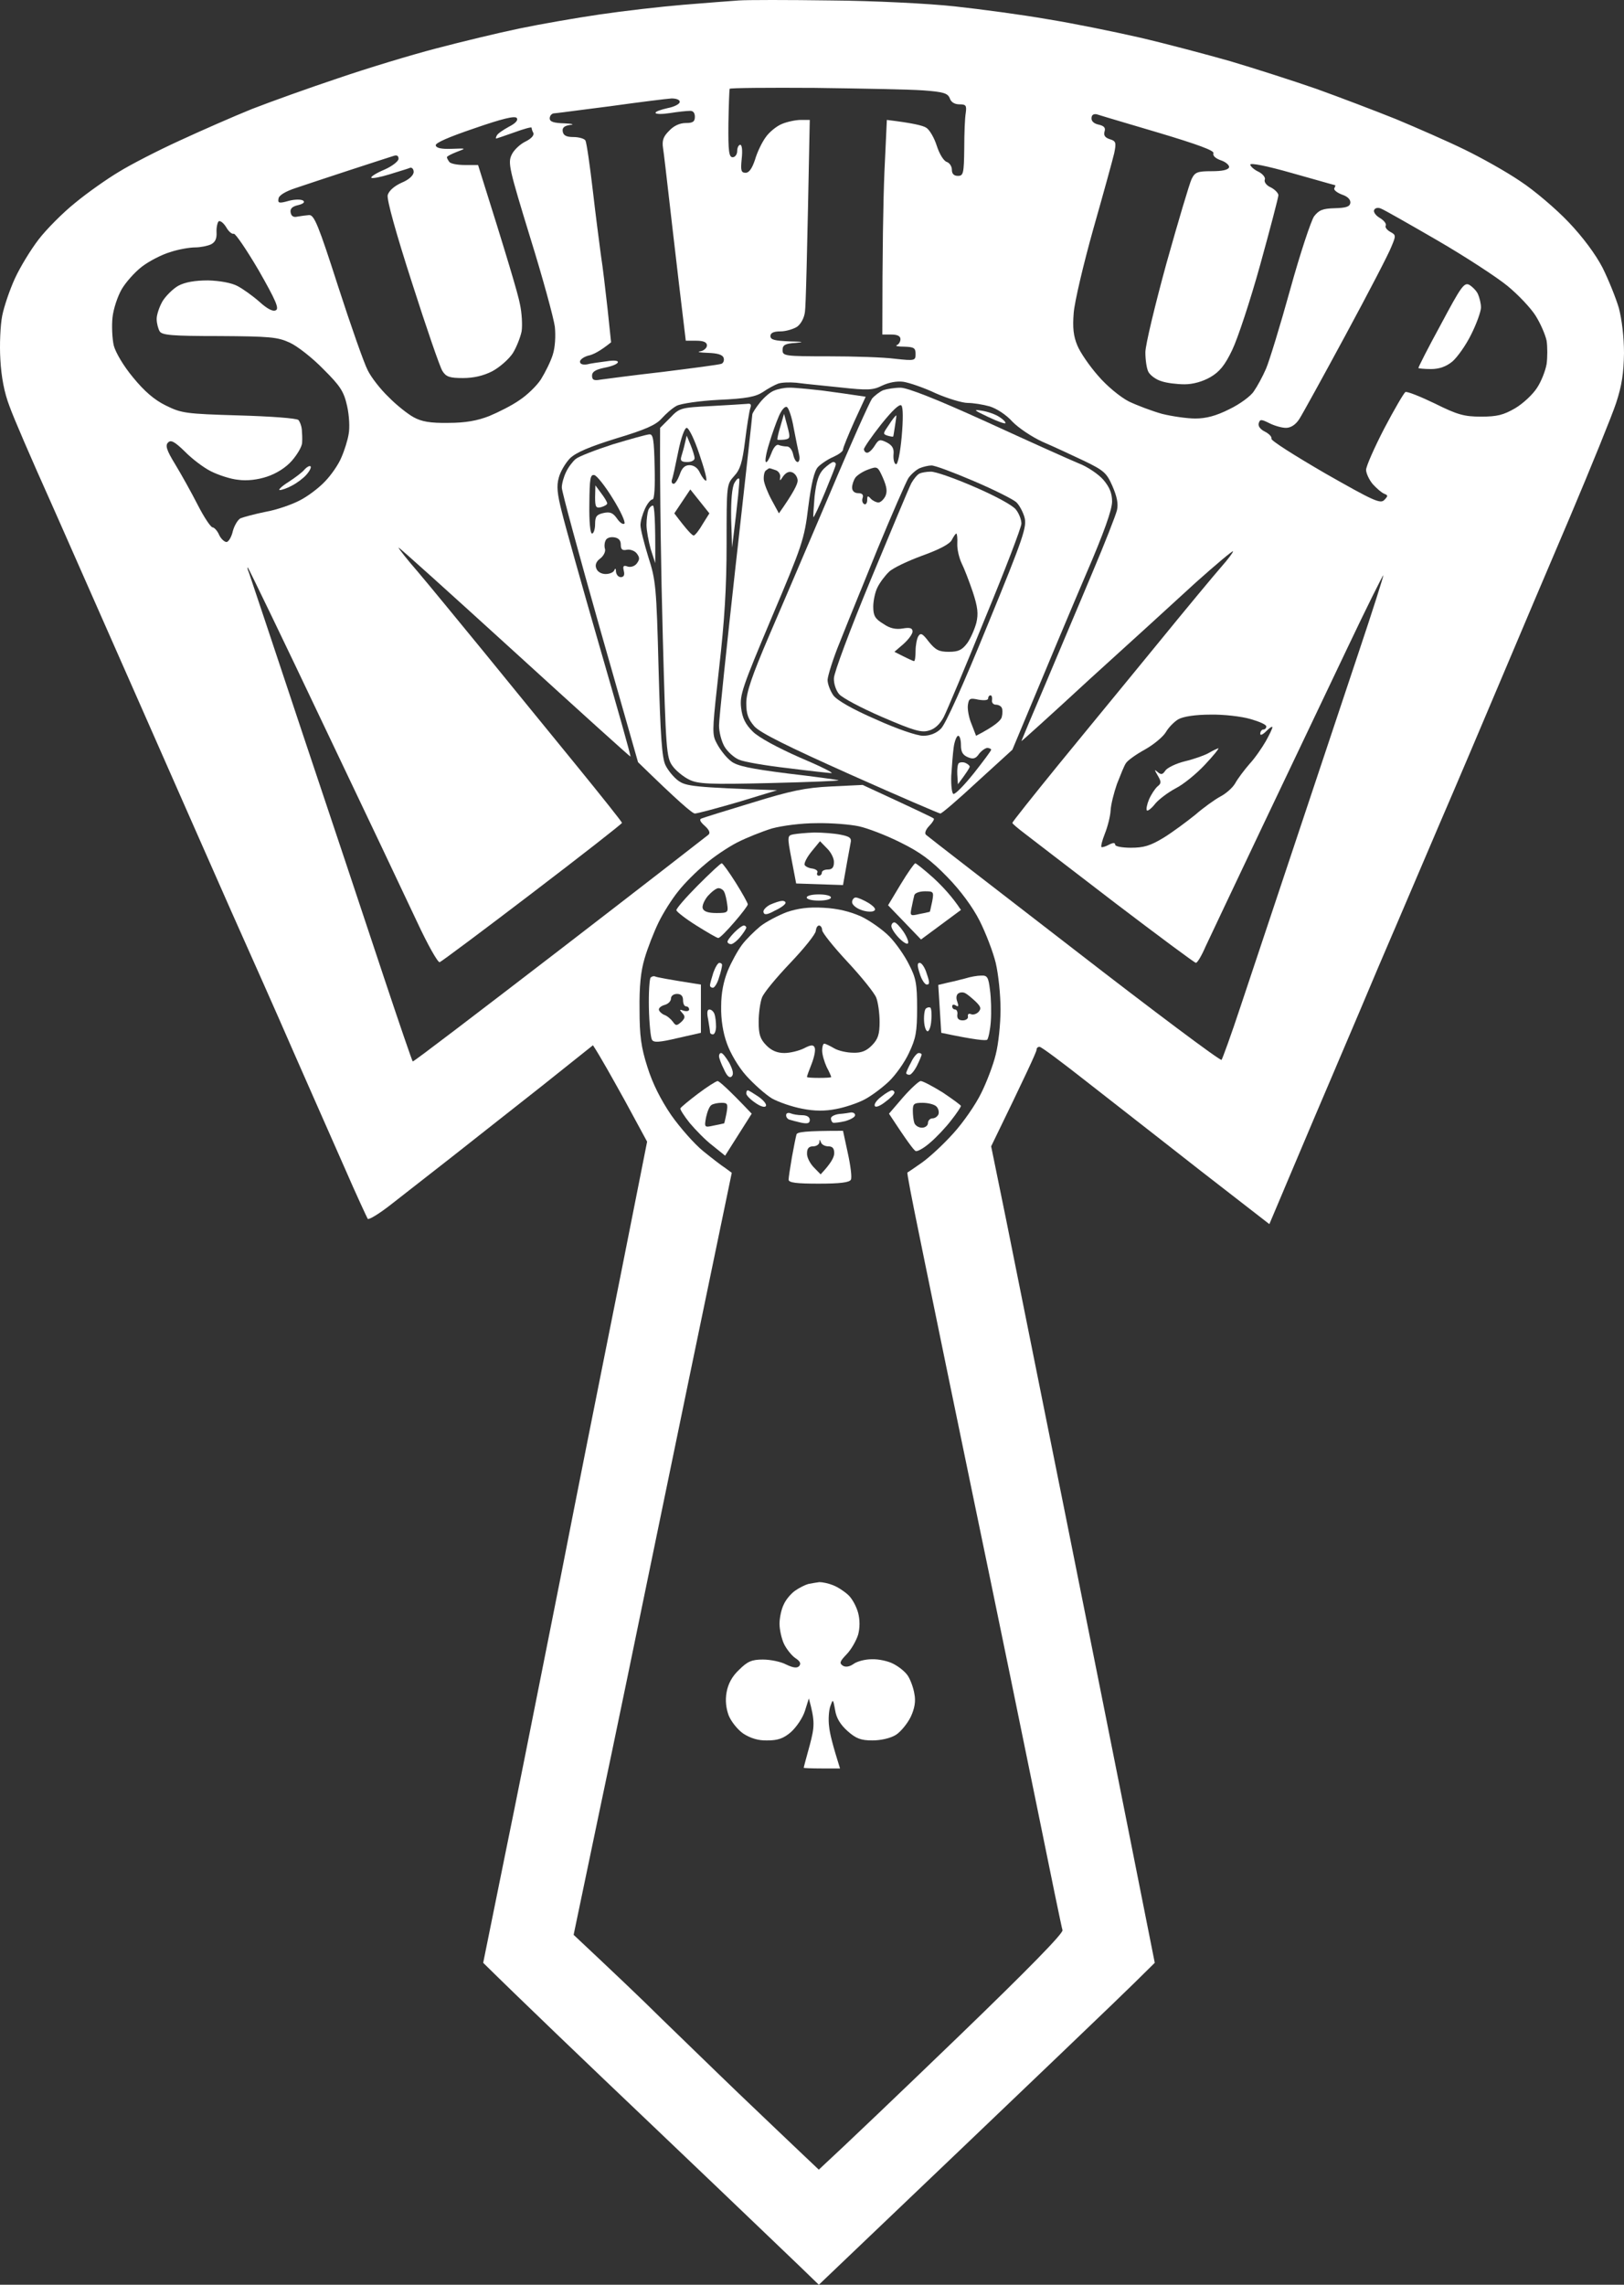 <?xml version="1.0" encoding="utf-8"?>
<svg width="32" height="45" viewBox="0 0 32 45" fill="none" xmlns="http://www.w3.org/2000/svg">
<rect x="0" y="0" width="32" height="45" fill="#333333" stroke="none"/>
<path d="M28.95 5.609C29.009 5.645 29.093 5.725 29.122 5.792C29.152 5.86 29.182 5.976 29.182 6.056C29.182 6.129 29.099 6.368 28.991 6.583C28.884 6.803 28.711 7.042 28.616 7.122C28.497 7.22 28.358 7.269 28.199 7.269C28.068 7.269 27.955 7.257 27.949 7.25C27.943 7.238 28.139 6.852 28.39 6.393C28.789 5.645 28.848 5.56 28.95 5.609Z" fill="white"/>
<path d="M6.12 9.186C6.137 9.205 6.102 9.278 6.036 9.352C5.971 9.425 5.846 9.517 5.75 9.566C5.661 9.615 5.554 9.652 5.512 9.652C5.476 9.652 5.548 9.578 5.685 9.493C5.816 9.407 5.965 9.297 6.006 9.241C6.054 9.192 6.102 9.168 6.12 9.186Z" fill="white"/>
<path d="M15.378 8.396C15.336 8.531 15.312 8.647 15.318 8.659C15.324 8.666 15.384 8.666 15.455 8.659C15.574 8.641 15.574 8.623 15.515 8.396L15.449 8.151L15.378 8.396Z" fill="white"/>
<path fill-rule="evenodd" clip-rule="evenodd" d="M15.539 7.636C15.622 7.63 15.914 7.661 16.194 7.691C16.474 7.728 16.778 7.771 17.058 7.814L16.832 8.304C16.712 8.574 16.611 8.819 16.611 8.855C16.611 8.892 16.522 8.953 16.415 9.002C16.313 9.045 16.176 9.137 16.117 9.199C16.045 9.278 15.986 9.517 15.926 9.989C15.849 10.626 15.807 10.742 15.205 12.164C14.627 13.536 14.574 13.689 14.603 13.94C14.627 14.142 14.687 14.265 14.836 14.412C14.955 14.528 15.318 14.724 15.747 14.914C16.14 15.08 16.427 15.221 16.385 15.227C16.349 15.227 15.956 15.184 15.521 15.129C15.092 15.08 14.657 15.006 14.562 14.963C14.46 14.92 14.335 14.804 14.276 14.706C14.216 14.602 14.168 14.418 14.168 14.289C14.168 14.167 14.317 12.746 14.496 11.134L14.528 10.85C14.692 9.375 14.824 8.192 14.824 8.163C14.824 8.139 14.889 8.035 14.973 7.93C15.056 7.826 15.181 7.716 15.259 7.691C15.33 7.661 15.455 7.636 15.539 7.636ZM15.64 8.433C15.604 8.218 15.539 8.028 15.503 8.016C15.461 7.998 15.396 8.084 15.348 8.194C15.3 8.304 15.211 8.549 15.157 8.733C15.098 8.917 15.068 9.082 15.092 9.1C15.11 9.119 15.157 9.039 15.199 8.929C15.241 8.813 15.3 8.745 15.342 8.764C15.384 8.782 15.461 8.794 15.509 8.794C15.557 8.794 15.61 8.862 15.628 8.947C15.646 9.033 15.682 9.1 15.717 9.1C15.747 9.1 15.765 9.039 15.747 8.96C15.729 8.886 15.682 8.647 15.64 8.433ZM15.283 9.26C15.342 9.278 15.384 9.346 15.372 9.401C15.36 9.48 15.372 9.474 15.431 9.382C15.485 9.309 15.545 9.278 15.61 9.303C15.67 9.327 15.717 9.401 15.717 9.468C15.717 9.535 15.634 9.707 15.348 10.111L15.205 9.848C15.128 9.707 15.056 9.523 15.05 9.45C15.044 9.37 15.062 9.284 15.092 9.266C15.122 9.241 15.151 9.223 15.163 9.223C15.175 9.223 15.229 9.241 15.283 9.26Z" fill="white"/>
<path d="M17.517 8.365C17.398 8.537 17.392 8.549 17.487 8.58C17.546 8.598 17.594 8.604 17.6 8.598C17.604 8.591 17.609 8.555 17.617 8.505C17.622 8.47 17.628 8.427 17.636 8.384C17.654 8.273 17.666 8.182 17.66 8.182C17.648 8.182 17.582 8.261 17.517 8.365Z" fill="white"/>
<path fill-rule="evenodd" clip-rule="evenodd" d="M17.957 9.517C18.005 9.431 18.077 9.346 18.118 9.327C18.154 9.309 18.255 9.29 18.339 9.29C18.422 9.284 18.809 9.419 19.203 9.591C19.602 9.762 19.965 9.958 20.019 10.038C20.078 10.111 20.126 10.234 20.126 10.313C20.126 10.387 19.804 11.226 19.411 12.176C19.024 13.132 18.655 14.008 18.595 14.124C18.523 14.259 18.422 14.357 18.309 14.387C18.16 14.436 18.011 14.393 17.386 14.124C16.974 13.946 16.593 13.744 16.534 13.671C16.474 13.603 16.426 13.462 16.432 13.358C16.432 13.254 16.754 12.39 17.153 11.428C17.552 10.467 17.91 9.609 17.957 9.517ZM18.172 10.944C18.512 10.822 18.72 10.712 18.756 10.632C18.792 10.565 18.827 10.509 18.845 10.509C18.857 10.509 18.869 10.601 18.863 10.706C18.857 10.816 18.899 10.987 18.947 11.091C19 11.196 19.096 11.447 19.167 11.655C19.268 11.961 19.28 12.09 19.238 12.268C19.203 12.396 19.125 12.574 19.06 12.666C18.958 12.801 18.887 12.838 18.696 12.838C18.5 12.838 18.434 12.801 18.303 12.641C18.178 12.476 18.142 12.458 18.095 12.531C18.065 12.58 18.041 12.715 18.041 12.819C18.041 12.929 18.029 13.021 18.011 13.021C17.993 13.021 17.898 12.978 17.624 12.838L17.803 12.684C17.898 12.599 17.981 12.488 17.981 12.439C17.981 12.372 17.934 12.354 17.791 12.378C17.654 12.402 17.535 12.378 17.404 12.286C17.243 12.188 17.207 12.127 17.207 11.949C17.207 11.833 17.243 11.661 17.29 11.569C17.338 11.471 17.439 11.337 17.517 11.263C17.588 11.19 17.886 11.049 18.172 10.944Z" fill="white"/>
<path d="M18.863 15.257C18.857 15.153 18.869 15.049 18.893 15.031C18.917 15.012 18.97 15.006 19.018 15.024C19.066 15.043 19.107 15.08 19.107 15.098C19.107 15.123 19.054 15.208 18.875 15.447L18.863 15.257Z" fill="white"/>
<path fill-rule="evenodd" clip-rule="evenodd" d="M17.743 7.636C17.88 7.636 18.446 7.857 19.441 8.31C20.257 8.684 21.073 9.051 21.252 9.125C21.431 9.192 21.651 9.346 21.741 9.45C21.866 9.597 21.913 9.719 21.913 9.879C21.913 10.038 21.753 10.491 21.401 11.306C21.121 11.961 20.68 13.009 19.948 14.767L19.262 15.392C18.887 15.741 18.559 16.023 18.529 16.023C18.506 16.023 17.707 15.68 16.76 15.257C15.515 14.7 14.985 14.436 14.866 14.308C14.74 14.161 14.705 14.063 14.705 13.848C14.705 13.64 14.812 13.321 15.158 12.513C15.332 12.112 15.644 11.379 15.957 10.647C16.093 10.326 16.23 10.006 16.355 9.713C16.76 8.751 17.135 7.918 17.183 7.851C17.237 7.789 17.332 7.716 17.404 7.685C17.475 7.661 17.63 7.636 17.743 7.636ZM17.767 8.604C17.797 8.267 17.797 8.022 17.761 7.986C17.725 7.949 17.582 8.084 17.362 8.359C17.177 8.592 17.022 8.819 17.022 8.849C17.028 8.886 17.052 8.917 17.088 8.917C17.123 8.917 17.189 8.855 17.237 8.776C17.314 8.653 17.338 8.647 17.475 8.715C17.588 8.776 17.618 8.837 17.606 8.953C17.6 9.045 17.618 9.131 17.654 9.143C17.689 9.156 17.737 8.929 17.767 8.604ZM18.351 9.168C18.41 9.162 18.786 9.303 19.185 9.474C19.59 9.646 19.965 9.836 20.025 9.891C20.084 9.946 20.156 10.081 20.186 10.185C20.239 10.369 20.174 10.571 19.465 12.298C18.976 13.499 18.631 14.265 18.541 14.351C18.452 14.443 18.321 14.492 18.19 14.492C18.071 14.492 17.672 14.357 17.255 14.167C16.802 13.971 16.492 13.793 16.42 13.695C16.361 13.609 16.307 13.475 16.307 13.389C16.313 13.303 16.415 12.972 16.546 12.654C16.622 12.458 16.78 12.072 16.954 11.642L16.955 11.641L16.956 11.639C17.066 11.369 17.182 11.082 17.29 10.816C17.576 10.124 17.85 9.499 17.898 9.419C17.952 9.339 18.053 9.254 18.118 9.223C18.19 9.192 18.297 9.168 18.351 9.168ZM17.398 9.413C17.475 9.591 17.487 9.682 17.445 9.774C17.409 9.842 17.35 9.897 17.308 9.897C17.272 9.897 17.201 9.866 17.159 9.823C17.1 9.756 17.088 9.762 17.088 9.848C17.088 9.909 17.058 9.946 17.028 9.928C16.992 9.909 16.98 9.854 16.998 9.805C17.018 9.744 16.988 9.713 16.909 9.713C16.837 9.713 16.79 9.67 16.79 9.603C16.79 9.548 16.82 9.456 16.855 9.407C16.891 9.358 17.004 9.284 17.106 9.248C17.29 9.18 17.296 9.186 17.398 9.413ZM19.518 13.695C19.542 13.695 19.554 13.738 19.548 13.787C19.536 13.836 19.572 13.879 19.62 13.879C19.667 13.879 19.721 13.903 19.739 13.94C19.757 13.971 19.757 14.057 19.739 14.124C19.721 14.191 19.602 14.302 19.233 14.492L19.143 14.259C19.09 14.136 19.06 13.965 19.072 13.885C19.09 13.756 19.113 13.744 19.28 13.781C19.393 13.799 19.471 13.793 19.471 13.756C19.471 13.72 19.495 13.695 19.518 13.695ZM18.881 14.492C18.911 14.492 18.935 14.571 18.935 14.675C18.935 14.81 18.97 14.871 19.072 14.914C19.173 14.957 19.227 14.945 19.292 14.847C19.34 14.786 19.417 14.73 19.459 14.73C19.501 14.737 19.53 14.749 19.53 14.767C19.53 14.786 19.375 14.994 19.191 15.227C19 15.466 18.821 15.649 18.786 15.637C18.756 15.625 18.738 15.466 18.744 15.282C18.756 15.098 18.774 14.847 18.792 14.718C18.809 14.596 18.851 14.492 18.881 14.492Z" fill="white"/>
<path d="M13.424 8.996L13.433 8.965C13.452 8.901 13.48 8.806 13.495 8.733L13.531 8.58L13.608 8.764C13.65 8.868 13.686 8.984 13.686 9.021C13.692 9.064 13.626 9.1 13.543 9.1C13.43 9.1 13.4 9.076 13.424 8.996Z" fill="white"/>
<path fill-rule="evenodd" clip-rule="evenodd" d="M14.711 7.955C14.794 7.943 14.812 7.961 14.782 8.047C14.764 8.102 14.717 8.39 14.681 8.684C14.627 9.113 14.585 9.248 14.466 9.376C14.317 9.542 14.317 9.548 14.317 10.712C14.317 11.575 14.276 12.231 14.168 13.174C14.05 14.238 14.03 14.422 14.09 14.572C14.103 14.603 14.119 14.633 14.139 14.669C14.204 14.786 14.323 14.933 14.407 14.994C14.52 15.086 14.788 15.141 15.509 15.233C16.033 15.294 16.486 15.355 16.522 15.368C16.552 15.38 15.95 15.404 15.181 15.423C13.972 15.453 13.751 15.441 13.579 15.355C13.466 15.3 13.316 15.178 13.251 15.086C13.132 14.92 13.12 14.786 13.06 12.543C13.025 11.239 13.001 9.78 13.007 8.427L13.203 8.231C13.388 8.035 13.412 8.028 14.002 7.998C14.329 7.979 14.651 7.961 14.711 7.955ZM13.781 8.947C13.686 8.659 13.573 8.427 13.531 8.427C13.489 8.427 13.418 8.629 13.364 8.898C13.31 9.162 13.257 9.413 13.239 9.45C13.227 9.493 13.239 9.529 13.275 9.529C13.305 9.529 13.358 9.444 13.394 9.346C13.436 9.217 13.495 9.162 13.585 9.162C13.674 9.162 13.751 9.217 13.793 9.315C13.835 9.401 13.888 9.468 13.912 9.468C13.942 9.462 13.877 9.229 13.781 8.947ZM13.602 9.64L13.978 10.111L13.847 10.32C13.781 10.436 13.704 10.534 13.674 10.546C13.65 10.559 13.555 10.467 13.287 10.111L13.602 9.64Z" fill="white"/>
<path d="M19.352 8.09C19.465 8.108 19.62 8.163 19.691 8.212C19.769 8.261 19.822 8.316 19.81 8.335C19.805 8.353 19.65 8.298 19.471 8.212C19.185 8.077 19.167 8.059 19.352 8.09Z" fill="white"/>
<path d="M11.726 9.793C11.726 9.989 11.744 10.013 11.845 9.989C11.91 9.97 11.964 9.94 11.964 9.915C11.964 9.885 11.91 9.799 11.845 9.713L11.732 9.56L11.726 9.793Z" fill="white"/>
<path fill-rule="evenodd" clip-rule="evenodd" d="M12.798 8.555C12.87 8.549 12.888 8.666 12.899 9.192C12.911 9.591 12.893 9.836 12.858 9.836C12.822 9.836 12.757 9.915 12.709 10.019C12.661 10.124 12.62 10.264 12.62 10.344C12.62 10.418 12.691 10.699 12.774 10.969C12.923 11.428 12.935 11.563 12.977 13.174C13.013 14.492 13.043 14.933 13.114 15.073C13.162 15.172 13.275 15.312 13.37 15.38C13.519 15.484 13.668 15.508 15.312 15.564L14.55 15.796C14.127 15.919 13.739 16.023 13.692 16.023C13.644 16.023 13.37 15.79 12.572 15.012L11.821 12.378C11.41 10.926 11.07 9.682 11.07 9.603C11.07 9.529 11.106 9.395 11.154 9.297C11.196 9.205 11.285 9.088 11.345 9.039C11.404 8.99 11.732 8.862 12.077 8.751C12.423 8.647 12.751 8.555 12.798 8.555ZM11.714 9.358C11.761 9.37 11.928 9.578 12.077 9.823C12.226 10.062 12.328 10.283 12.304 10.313C12.274 10.338 12.208 10.289 12.155 10.209C12.077 10.099 12.018 10.075 11.887 10.105C11.755 10.136 11.726 10.173 11.726 10.326C11.726 10.424 11.696 10.509 11.666 10.509C11.63 10.509 11.607 10.277 11.613 9.921C11.618 9.419 11.63 9.339 11.714 9.358ZM12.101 10.583C12.19 10.595 12.232 10.644 12.232 10.724C12.232 10.822 12.262 10.847 12.351 10.828C12.417 10.816 12.506 10.847 12.548 10.902C12.607 10.981 12.607 11.018 12.548 11.098C12.506 11.153 12.429 11.177 12.369 11.159C12.286 11.128 12.268 11.147 12.292 11.245C12.312 11.326 12.292 11.367 12.232 11.367C12.184 11.367 12.143 11.318 12.137 11.257C12.137 11.202 12.125 11.183 12.107 11.226C12.095 11.269 12.018 11.306 11.934 11.306C11.851 11.306 11.773 11.263 11.75 11.196C11.72 11.128 11.75 11.055 11.827 11C11.893 10.951 11.934 10.865 11.922 10.816C11.905 10.767 11.91 10.687 11.934 10.644C11.952 10.595 12.03 10.571 12.101 10.583Z" fill="white"/>
<path d="M16.421 9.1C16.45 9.1 16.474 9.125 16.468 9.149C16.468 9.179 16.376 9.402 16.27 9.662L16.254 9.701C16.14 9.977 16.039 10.191 16.027 10.185C16.021 10.179 16.033 9.995 16.051 9.774C16.087 9.48 16.129 9.339 16.23 9.235C16.307 9.162 16.391 9.1 16.421 9.1Z" fill="white"/>
<path d="M14.568 9.437C14.574 9.474 14.55 9.787 14.425 10.785L14.407 10.216C14.401 9.848 14.425 9.597 14.472 9.511C14.514 9.437 14.556 9.401 14.568 9.437Z" fill="white"/>
<path d="M12.864 9.958C12.893 9.958 12.917 10.216 12.911 11.091L12.822 10.816C12.78 10.663 12.739 10.448 12.739 10.338C12.739 10.234 12.757 10.099 12.774 10.05C12.792 10.001 12.834 9.958 12.864 9.958Z" fill="white"/>
<path d="M24.005 14.737C24.029 14.737 23.909 14.884 23.737 15.067C23.57 15.245 23.314 15.453 23.165 15.527C23.016 15.607 22.837 15.741 22.765 15.827C22.694 15.919 22.616 15.98 22.599 15.962C22.581 15.944 22.599 15.845 22.64 15.747C22.682 15.649 22.759 15.533 22.807 15.49C22.885 15.429 22.885 15.398 22.813 15.276C22.742 15.153 22.742 15.147 22.813 15.208C22.879 15.263 22.909 15.257 22.962 15.178C22.998 15.123 23.171 15.037 23.349 14.994C23.528 14.951 23.737 14.877 23.82 14.829C23.903 14.78 23.987 14.743 24.005 14.737Z" fill="white"/>
<path fill-rule="evenodd" clip-rule="evenodd" d="M16.045 16.397C16.206 16.397 16.444 16.415 16.564 16.44C16.748 16.476 16.784 16.507 16.76 16.605C16.759 16.614 16.757 16.625 16.754 16.638C16.752 16.651 16.749 16.665 16.746 16.682C16.725 16.795 16.683 17.018 16.611 17.432L15.688 17.401L15.598 16.93C15.509 16.47 15.515 16.458 15.628 16.434C15.694 16.421 15.878 16.403 16.045 16.397ZM16.158 16.568L16.295 16.709C16.373 16.783 16.438 16.911 16.432 16.985C16.432 17.083 16.397 17.126 16.313 17.126C16.248 17.126 16.194 17.15 16.194 17.187C16.194 17.218 16.17 17.248 16.134 17.248C16.105 17.248 16.087 17.218 16.105 17.187C16.123 17.15 16.075 17.12 16.009 17.107C15.938 17.101 15.866 17.064 15.854 17.034C15.842 16.997 15.902 16.881 15.992 16.77L16.158 16.568Z" fill="white"/>
<path fill-rule="evenodd" clip-rule="evenodd" d="M14.222 17.003C14.24 17.003 14.365 17.175 14.496 17.383C14.627 17.591 14.735 17.787 14.735 17.812C14.735 17.837 14.615 17.996 14.466 18.167C14.317 18.339 14.18 18.48 14.151 18.474C14.127 18.474 13.936 18.363 13.722 18.229C13.507 18.094 13.334 17.959 13.328 17.928C13.322 17.898 13.513 17.677 13.751 17.438C13.99 17.199 14.198 17.003 14.222 17.003ZM14.156 17.493C14.198 17.493 14.252 17.524 14.27 17.567C14.293 17.61 14.317 17.72 14.329 17.812C14.353 17.971 14.341 17.983 14.115 17.983C13.956 17.983 13.867 17.953 13.847 17.892C13.829 17.843 13.877 17.732 13.948 17.646C14.025 17.561 14.115 17.493 14.156 17.493Z" fill="white"/>
<path fill-rule="evenodd" clip-rule="evenodd" d="M18.035 17.003C18.053 17.003 18.214 17.132 18.392 17.291C18.571 17.457 18.762 17.659 18.935 17.922L18.148 18.504L17.499 17.83L17.749 17.414C17.886 17.187 18.017 17.003 18.035 17.003ZM18.226 17.555C18.392 17.555 18.404 17.561 18.369 17.751C18.365 17.768 18.361 17.785 18.358 17.802C18.356 17.811 18.354 17.82 18.352 17.829C18.337 17.901 18.325 17.954 18.321 17.959C18.319 17.959 18.309 17.961 18.294 17.965C18.258 17.974 18.193 17.989 18.118 18.002C17.934 18.045 17.928 18.039 17.963 17.873C17.981 17.781 18.005 17.671 18.017 17.628C18.035 17.585 18.124 17.555 18.226 17.555Z" fill="white"/>
<path d="M16.134 17.616C16.266 17.616 16.373 17.64 16.373 17.677C16.373 17.714 16.266 17.738 16.134 17.738C16.003 17.738 15.896 17.714 15.896 17.677C15.896 17.64 16.003 17.616 16.134 17.616Z" fill="white"/>
<path d="M16.861 17.677C16.903 17.677 17.016 17.726 17.118 17.787C17.237 17.865 17.27 17.916 17.219 17.941C17.183 17.965 17.064 17.959 16.969 17.922C16.867 17.886 16.79 17.818 16.79 17.769C16.79 17.72 16.826 17.677 16.861 17.677Z" fill="white"/>
<path d="M15.402 17.745C15.443 17.738 15.479 17.757 15.479 17.781C15.479 17.812 15.39 17.879 15.271 17.934C15.116 18.02 15.056 18.026 15.044 17.965C15.032 17.928 15.092 17.861 15.175 17.818C15.259 17.781 15.366 17.745 15.402 17.745Z" fill="white"/>
<path fill-rule="evenodd" clip-rule="evenodd" d="M16.224 17.879C16.504 17.892 16.748 17.953 16.969 18.051C17.147 18.137 17.398 18.314 17.529 18.449C17.654 18.578 17.826 18.823 17.91 18.994C18.047 19.258 18.071 19.374 18.071 19.852C18.071 20.324 18.047 20.452 17.91 20.74C17.826 20.924 17.642 21.181 17.511 21.304C17.374 21.433 17.159 21.592 17.028 21.659C16.897 21.727 16.647 21.812 16.474 21.843C16.26 21.886 16.051 21.886 15.807 21.837C15.61 21.8 15.342 21.708 15.211 21.635C15.08 21.555 14.854 21.353 14.705 21.188C14.55 21.016 14.389 20.74 14.323 20.55C14.246 20.342 14.204 20.073 14.21 19.821C14.21 19.552 14.258 19.325 14.341 19.117C14.413 18.945 14.538 18.719 14.621 18.608C14.699 18.504 14.866 18.339 14.985 18.241C15.104 18.149 15.342 18.026 15.503 17.965C15.717 17.892 15.932 17.861 16.224 17.879ZM16.14 18.229C16.17 18.229 16.2 18.271 16.2 18.32C16.2 18.369 16.426 18.651 16.7 18.945C16.974 19.239 17.231 19.558 17.266 19.65C17.302 19.742 17.332 19.956 17.332 20.128C17.332 20.367 17.302 20.465 17.183 20.587C17.076 20.697 16.974 20.74 16.814 20.734C16.689 20.734 16.522 20.697 16.438 20.648C16.355 20.599 16.265 20.556 16.242 20.556C16.218 20.556 16.2 20.618 16.2 20.691C16.2 20.771 16.242 20.912 16.289 21.016C16.343 21.114 16.379 21.206 16.379 21.212C16.379 21.224 16.271 21.23 16.14 21.23C16.009 21.23 15.902 21.224 15.902 21.212C15.896 21.206 15.938 21.09 15.992 20.955C16.045 20.82 16.075 20.673 16.051 20.63C16.027 20.575 15.98 20.575 15.842 20.648C15.741 20.697 15.569 20.74 15.455 20.74C15.312 20.74 15.199 20.691 15.098 20.587C14.979 20.465 14.949 20.373 14.949 20.128C14.949 19.956 14.979 19.742 15.014 19.65C15.044 19.558 15.3 19.252 15.574 18.964C15.848 18.676 16.075 18.394 16.075 18.333C16.081 18.277 16.105 18.229 16.14 18.229Z" fill="white"/>
<path d="M17.624 18.167C17.654 18.167 17.737 18.253 17.803 18.351C17.868 18.449 17.91 18.553 17.892 18.578C17.874 18.608 17.797 18.559 17.713 18.474C17.63 18.388 17.564 18.284 17.564 18.241C17.564 18.204 17.588 18.167 17.624 18.167Z" fill="white"/>
<path d="M14.657 18.229C14.681 18.229 14.705 18.247 14.705 18.271C14.699 18.302 14.645 18.382 14.585 18.455C14.52 18.535 14.437 18.596 14.407 18.596C14.371 18.596 14.341 18.578 14.335 18.553C14.329 18.529 14.389 18.449 14.466 18.369C14.544 18.29 14.627 18.229 14.657 18.229Z" fill="white"/>
<path d="M14.174 18.964C14.204 18.964 14.228 18.982 14.228 19.007C14.228 19.037 14.204 19.148 14.168 19.252C14.139 19.362 14.079 19.454 14.049 19.454C14.014 19.454 13.99 19.435 13.99 19.405C13.99 19.38 14.02 19.27 14.055 19.16C14.091 19.056 14.145 18.964 14.174 18.964Z" fill="white"/>
<path d="M18.124 18.964C18.16 18.964 18.226 19.056 18.261 19.178C18.321 19.35 18.321 19.392 18.261 19.392C18.226 19.392 18.16 19.301 18.124 19.178C18.071 19.019 18.071 18.964 18.124 18.964Z" fill="white"/>
<path fill-rule="evenodd" clip-rule="evenodd" d="M12.911 19.233C12.929 19.245 13.144 19.288 13.811 19.392V20.342L13.352 20.446C12.989 20.532 12.876 20.538 12.846 20.477C12.822 20.44 12.792 20.152 12.786 19.846C12.78 19.54 12.798 19.27 12.822 19.252C12.852 19.227 12.888 19.221 12.911 19.233ZM13.34 19.576C13.42 19.576 13.459 19.617 13.459 19.699C13.459 19.766 13.483 19.821 13.519 19.821C13.549 19.821 13.579 19.846 13.579 19.883C13.579 19.913 13.531 19.925 13.471 19.907C13.388 19.877 13.382 19.883 13.442 19.95C13.507 20.017 13.501 20.054 13.424 20.128C13.334 20.207 13.316 20.207 13.257 20.122C13.221 20.073 13.144 20.005 13.084 19.987C13.03 19.962 12.983 19.913 12.983 19.883C12.983 19.846 13.036 19.809 13.102 19.791C13.168 19.772 13.221 19.717 13.221 19.668C13.221 19.613 13.275 19.576 13.34 19.576Z" fill="white"/>
<path fill-rule="evenodd" clip-rule="evenodd" d="M19.334 19.215C19.453 19.209 19.477 19.245 19.507 19.497C19.53 19.662 19.536 19.932 19.524 20.109C19.513 20.281 19.477 20.446 19.453 20.477C19.429 20.501 19.215 20.483 18.547 20.342L18.488 19.399L18.667 19.356C18.737 19.343 18.834 19.318 18.921 19.296C18.958 19.286 18.994 19.277 19.024 19.27C19.119 19.239 19.262 19.215 19.334 19.215ZM19.024 19.564C19.06 19.582 19.149 19.656 19.221 19.723C19.328 19.828 19.34 19.864 19.28 19.932C19.238 19.974 19.173 19.993 19.131 19.974C19.09 19.956 19.066 19.974 19.072 20.017C19.084 20.06 19.036 20.097 18.97 20.097C18.891 20.097 18.855 20.06 18.863 19.987C18.875 19.932 18.851 19.883 18.821 19.883C18.786 19.883 18.762 19.852 18.762 19.821C18.762 19.785 18.792 19.779 18.833 19.803C18.887 19.84 18.893 19.815 18.863 19.729C18.833 19.656 18.845 19.588 18.887 19.564C18.923 19.54 18.988 19.54 19.024 19.564Z" fill="white"/>
<path d="M18.333 19.846C18.351 19.864 18.363 19.968 18.351 20.091C18.345 20.213 18.309 20.311 18.279 20.311C18.244 20.311 18.214 20.22 18.208 20.109C18.202 19.993 18.22 19.883 18.244 19.864C18.273 19.84 18.309 19.834 18.333 19.846Z" fill="white"/>
<path d="M13.978 19.883C14.02 19.883 14.061 19.925 14.079 19.974C14.097 20.023 14.109 20.134 14.109 20.22C14.109 20.305 14.079 20.373 14.049 20.373C14.014 20.373 13.99 20.354 13.99 20.324C13.99 20.299 13.972 20.189 13.954 20.079C13.926 19.948 13.934 19.883 13.978 19.883Z" fill="white"/>
<path d="M14.21 20.74C14.24 20.74 14.306 20.826 14.371 20.936C14.443 21.077 14.46 21.157 14.419 21.2C14.377 21.243 14.323 21.194 14.264 21.059C14.21 20.955 14.168 20.838 14.168 20.802C14.168 20.765 14.186 20.74 14.21 20.74Z" fill="white"/>
<path d="M18.101 20.74C18.136 20.74 18.16 20.753 18.16 20.771C18.16 20.789 18.119 20.887 18.071 20.985C18.023 21.083 17.952 21.169 17.922 21.169C17.886 21.169 17.862 21.157 17.856 21.139C17.856 21.114 17.898 21.022 17.952 20.924C17.999 20.82 18.071 20.74 18.101 20.74Z" fill="white"/>
<path fill-rule="evenodd" clip-rule="evenodd" d="M14.139 21.292C14.168 21.292 14.335 21.433 14.812 21.935L14.288 22.762L14.037 22.56C13.9 22.456 13.704 22.253 13.591 22.119C13.483 21.984 13.4 21.855 13.406 21.831C13.418 21.806 13.573 21.678 13.751 21.543C13.93 21.408 14.103 21.298 14.139 21.292ZM14.216 21.721C14.335 21.721 14.347 21.739 14.317 21.916L14.309 21.956L14.301 21.994L14.301 21.995C14.285 22.067 14.274 22.12 14.27 22.125C14.268 22.125 14.258 22.127 14.243 22.131L14.243 22.131C14.207 22.139 14.141 22.155 14.067 22.168C13.877 22.211 13.877 22.204 13.912 22.008C13.936 21.898 13.978 21.788 14.02 21.763C14.055 21.739 14.145 21.721 14.216 21.721Z" fill="white"/>
<path fill-rule="evenodd" clip-rule="evenodd" d="M18.142 21.292C18.184 21.292 18.381 21.396 18.577 21.518C18.768 21.647 18.929 21.763 18.935 21.782C18.935 21.8 18.851 21.929 18.744 22.064C18.637 22.204 18.446 22.407 18.321 22.511C18.202 22.615 18.071 22.688 18.041 22.67C18.005 22.652 17.874 22.48 17.517 21.935L17.791 21.616C17.946 21.439 18.107 21.292 18.142 21.292ZM18.178 21.721C18.285 21.721 18.404 21.751 18.446 21.788C18.488 21.825 18.506 21.892 18.494 21.941C18.476 21.99 18.422 22.027 18.375 22.027C18.327 22.027 18.285 22.07 18.285 22.119C18.285 22.168 18.232 22.211 18.166 22.211C18.101 22.211 18.035 22.168 18.017 22.119C17.999 22.07 17.987 21.959 17.987 21.874C17.987 21.739 18.011 21.721 18.178 21.721Z" fill="white"/>
<path d="M14.735 21.475C14.752 21.475 14.842 21.531 14.943 21.598C15.038 21.665 15.11 21.745 15.092 21.782C15.074 21.819 14.985 21.794 14.883 21.721C14.782 21.653 14.705 21.573 14.705 21.537C14.705 21.5 14.717 21.475 14.735 21.475Z" fill="white"/>
<path d="M17.576 21.475C17.6 21.475 17.624 21.494 17.624 21.518C17.624 21.549 17.547 21.629 17.445 21.702C17.344 21.782 17.255 21.819 17.237 21.782C17.219 21.745 17.278 21.665 17.368 21.598C17.451 21.531 17.547 21.475 17.576 21.475Z" fill="white"/>
<path d="M15.581 21.929C15.622 21.947 15.723 21.965 15.807 21.965C15.902 21.965 15.956 22.002 15.956 22.057C15.956 22.125 15.914 22.137 15.789 22.113C15.7 22.094 15.592 22.064 15.551 22.051C15.515 22.039 15.485 21.996 15.491 21.959C15.491 21.923 15.533 21.91 15.581 21.929Z" fill="white"/>
<path d="M16.772 21.91C16.814 21.91 16.849 21.929 16.849 21.965C16.849 22.002 16.76 22.051 16.653 22.082C16.552 22.106 16.444 22.119 16.415 22.113C16.391 22.1 16.373 22.064 16.373 22.027C16.373 21.99 16.444 21.953 16.534 21.941C16.629 21.935 16.736 21.916 16.772 21.91Z" fill="white"/>
<path fill-rule="evenodd" clip-rule="evenodd" d="M16.611 22.272L16.706 22.713C16.76 22.958 16.79 23.197 16.766 23.234C16.742 23.289 16.552 23.313 16.134 23.313C15.7 23.313 15.539 23.295 15.539 23.234C15.539 23.197 15.569 22.995 15.604 22.793C15.64 22.59 15.682 22.388 15.694 22.345C15.706 22.296 15.854 22.272 16.611 22.272ZM16.176 22.498C16.188 22.541 16.254 22.578 16.319 22.578C16.403 22.578 16.438 22.615 16.438 22.713C16.438 22.793 16.373 22.915 16.17 23.13L16.033 22.989C15.962 22.915 15.896 22.793 15.902 22.713C15.902 22.621 15.938 22.578 16.021 22.578C16.087 22.578 16.14 22.541 16.146 22.498C16.146 22.437 16.152 22.437 16.176 22.498Z" fill="white"/>
<path d="M16.146 31.161C16.206 31.161 16.325 31.185 16.415 31.222C16.51 31.259 16.641 31.345 16.718 31.418C16.796 31.492 16.879 31.651 16.909 31.767C16.945 31.902 16.945 32.062 16.909 32.196C16.873 32.313 16.772 32.49 16.683 32.582C16.546 32.723 16.534 32.76 16.611 32.809C16.665 32.84 16.742 32.827 16.82 32.772C16.885 32.723 17.046 32.68 17.177 32.68C17.308 32.674 17.505 32.717 17.606 32.772C17.713 32.827 17.844 32.931 17.892 33.011C17.94 33.085 17.999 33.244 18.017 33.36C18.047 33.507 18.023 33.648 17.946 33.814C17.88 33.948 17.749 34.108 17.654 34.169C17.547 34.236 17.356 34.279 17.189 34.279C16.963 34.279 16.867 34.242 16.701 34.095C16.558 33.967 16.48 33.838 16.456 33.685C16.433 33.56 16.423 33.504 16.409 33.503C16.398 33.503 16.385 33.539 16.361 33.605C16.331 33.691 16.319 33.869 16.337 34.004C16.349 34.138 16.409 34.377 16.552 34.831H16.194C15.998 34.831 15.837 34.824 15.837 34.818C15.837 34.806 15.89 34.61 15.956 34.371C16.051 34.01 16.063 33.906 15.938 33.452L15.861 33.697C15.819 33.832 15.694 34.016 15.586 34.114C15.438 34.242 15.324 34.279 15.122 34.279C14.943 34.285 14.788 34.236 14.645 34.144C14.532 34.065 14.407 33.906 14.359 33.789C14.306 33.648 14.288 33.489 14.317 33.33C14.347 33.164 14.425 33.017 14.562 32.889C14.729 32.723 14.812 32.686 15.032 32.686C15.181 32.686 15.39 32.729 15.491 32.784C15.634 32.852 15.706 32.858 15.747 32.815C15.789 32.766 15.765 32.717 15.67 32.656C15.598 32.607 15.497 32.478 15.449 32.38C15.402 32.282 15.36 32.098 15.36 31.982C15.36 31.866 15.396 31.694 15.443 31.602C15.485 31.504 15.586 31.388 15.664 31.332C15.741 31.277 15.861 31.216 15.926 31.198C15.992 31.185 16.093 31.167 16.146 31.161Z" fill="white"/>
<path fill-rule="evenodd" clip-rule="evenodd" d="M16.373 0.009C17.207 0.015 18.309 0.07 18.816 0.126C19.322 0.181 20.144 0.291 20.633 0.377C21.127 0.456 21.943 0.622 22.45 0.738C22.956 0.855 23.761 1.069 24.237 1.204C24.714 1.345 25.476 1.59 25.935 1.749C26.394 1.914 27.103 2.184 27.514 2.349C27.925 2.521 28.527 2.784 28.854 2.944C29.182 3.103 29.677 3.379 29.956 3.569C30.236 3.752 30.666 4.12 30.91 4.377C31.19 4.671 31.44 5.008 31.577 5.272C31.696 5.511 31.839 5.866 31.899 6.068C31.958 6.295 32 6.638 32 6.956C31.994 7.348 31.958 7.593 31.845 7.936C31.762 8.188 31.351 9.198 30.939 10.173C30.523 11.147 29.915 12.58 29.587 13.358C29.259 14.136 28.705 15.441 28.348 16.268C28.099 16.854 27.757 17.653 27.471 18.321L27.47 18.322C27.353 18.596 27.245 18.849 27.156 19.055C26.956 19.533 26.632 20.293 26.322 21.02L26.322 21.021C26.17 21.376 26.022 21.724 25.893 22.027C25.677 22.536 25.471 23.023 25.308 23.409L25.308 23.41C25.175 23.725 25.07 23.972 25.012 24.11L23.653 23.056C23.405 22.862 23.128 22.646 22.852 22.429C22.298 21.996 21.745 21.563 21.419 21.31C20.936 20.93 20.52 20.618 20.484 20.618C20.448 20.618 20.424 20.642 20.424 20.679C20.424 20.716 20.222 21.157 19.53 22.578L19.828 24.036C19.951 24.644 20.262 26.192 20.592 27.841L20.997 29.855C21.417 31.951 21.985 34.783 22.754 38.659L22.349 39.058C22.128 39.278 20.639 40.706 16.135 45L15.729 44.608C15.65 44.533 15.432 44.325 15.124 44.029L15.123 44.028C14.577 43.506 13.747 42.711 12.888 41.894C11.541 40.614 10.236 39.364 9.521 38.659L9.968 36.454C10.156 35.544 10.471 33.958 10.763 32.49C10.86 32.002 10.954 31.526 11.041 31.093C11.38 29.36 11.785 27.332 11.934 26.591C12.083 25.849 12.328 24.624 12.751 22.486L12.316 21.684C12.071 21.243 11.833 20.814 11.684 20.587L10.677 21.39C10.42 21.591 10.109 21.837 9.807 22.075C9.459 22.35 9.123 22.615 8.896 22.793C8.64 22.994 8.346 23.223 8.102 23.413C7.938 23.541 7.796 23.652 7.704 23.724C7.478 23.901 7.269 24.03 7.246 24.006C7.228 23.975 7.019 23.528 6.793 23.007C6.658 22.704 6.448 22.227 6.231 21.734L6.231 21.734C6.076 21.38 5.917 21.019 5.78 20.71C5.458 19.968 4.904 18.725 4.559 17.953C4.388 17.566 4.103 16.918 3.78 16.188C3.46 15.462 3.104 14.655 2.789 13.94C2.25 12.716 1.58 11.201 1.174 10.281L0.99 9.866C0.627 9.058 0.263 8.218 0.186 7.998C0.084 7.734 0.025 7.422 0.007 7.079C-0.011 6.791 0.007 6.405 0.043 6.221C0.079 6.037 0.192 5.707 0.293 5.486C0.394 5.265 0.603 4.922 0.758 4.72C0.907 4.524 1.234 4.193 1.479 3.997C1.723 3.795 2.116 3.519 2.342 3.385C2.569 3.244 3.105 2.968 3.534 2.772C3.957 2.576 4.6 2.294 4.964 2.147C5.327 2.006 6.09 1.731 6.662 1.541C7.234 1.345 8.104 1.081 8.598 0.953C9.087 0.824 9.825 0.646 10.236 0.561C10.648 0.475 11.357 0.352 11.815 0.285C12.274 0.217 13.013 0.132 13.454 0.095C13.895 0.058 14.389 0.021 14.556 0.009C14.717 -0.003 15.539 -0.003 16.373 0.009ZM16.057 1.731C16.969 1.743 17.928 1.761 18.19 1.78C18.589 1.81 18.672 1.835 18.714 1.933C18.738 2.012 18.809 2.055 18.905 2.055C19.036 2.055 19.048 2.08 19.03 2.221C19.012 2.319 19 2.631 19 2.925C18.994 3.421 18.982 3.464 18.875 3.464C18.796 3.464 18.756 3.424 18.756 3.342C18.756 3.274 18.708 3.207 18.655 3.189C18.595 3.17 18.512 3.036 18.458 2.87C18.41 2.717 18.315 2.552 18.25 2.515C18.184 2.472 17.981 2.423 17.475 2.362L17.427 3.391C17.404 3.954 17.386 4.904 17.386 6.589H17.564C17.683 6.589 17.743 6.619 17.743 6.681C17.743 6.73 17.707 6.785 17.672 6.797C17.63 6.815 17.695 6.828 17.82 6.828C18.005 6.834 18.041 6.852 18.041 6.969C18.041 7.103 18.029 7.109 17.642 7.067C17.415 7.036 16.826 7.018 16.331 7.018C15.461 7.018 15.42 7.011 15.42 6.895C15.42 6.797 15.467 6.766 15.676 6.754C15.861 6.736 15.825 6.73 15.557 6.724C15.265 6.711 15.181 6.693 15.181 6.619C15.181 6.558 15.241 6.527 15.378 6.527C15.479 6.527 15.628 6.485 15.706 6.436C15.783 6.38 15.848 6.258 15.861 6.142C15.878 6.037 15.902 5.137 15.956 2.362H15.777C15.682 2.362 15.509 2.398 15.408 2.441C15.3 2.484 15.152 2.607 15.086 2.705C15.014 2.803 14.919 2.999 14.877 3.146C14.818 3.323 14.758 3.403 14.693 3.403C14.603 3.403 14.591 3.36 14.615 3.127C14.633 2.962 14.621 2.852 14.585 2.852C14.556 2.852 14.526 2.907 14.526 2.974C14.526 3.042 14.484 3.097 14.437 3.097C14.365 3.097 14.347 2.987 14.353 2.435C14.359 2.074 14.371 1.767 14.377 1.749C14.389 1.731 15.14 1.725 16.057 1.731ZM13.233 1.939C13.322 1.939 13.394 1.963 13.394 2.006C13.394 2.049 13.287 2.104 13.156 2.129C13.025 2.159 12.917 2.196 12.917 2.221C12.917 2.251 13.048 2.251 13.203 2.227C13.358 2.202 13.531 2.184 13.591 2.184C13.656 2.178 13.692 2.221 13.692 2.3C13.692 2.398 13.65 2.423 13.513 2.423C13.394 2.423 13.275 2.478 13.185 2.576C13.066 2.692 13.042 2.772 13.066 2.925C13.08 3.013 13.132 3.46 13.194 4.001L13.245 4.445C13.328 5.167 13.424 5.976 13.513 6.711H13.722C13.865 6.711 13.93 6.742 13.93 6.803C13.93 6.852 13.871 6.907 13.799 6.92C13.722 6.932 13.787 6.944 13.948 6.95C14.139 6.956 14.24 6.987 14.258 7.048C14.276 7.097 14.252 7.152 14.216 7.165C14.174 7.183 13.656 7.25 13.066 7.324C12.476 7.391 11.922 7.465 11.833 7.477C11.702 7.502 11.666 7.483 11.666 7.397C11.666 7.324 11.732 7.281 11.905 7.244C12.036 7.22 12.155 7.177 12.173 7.14C12.191 7.103 12.107 7.091 11.952 7.116C11.809 7.134 11.636 7.158 11.565 7.177C11.482 7.189 11.428 7.171 11.428 7.122C11.428 7.085 11.499 7.03 11.589 7.005C11.684 6.987 11.821 6.92 12.041 6.742L11.97 6.068C11.928 5.694 11.875 5.241 11.845 5.057L11.829 4.938C11.796 4.687 11.734 4.213 11.684 3.777C11.624 3.262 11.559 2.809 11.535 2.766C11.511 2.729 11.404 2.699 11.297 2.699C11.16 2.699 11.1 2.668 11.088 2.588C11.076 2.515 11.118 2.478 11.237 2.46C11.327 2.454 11.273 2.435 11.118 2.429C10.91 2.423 10.832 2.398 10.832 2.331C10.832 2.282 10.868 2.239 10.91 2.233C10.936 2.233 11.211 2.197 11.58 2.149C11.718 2.132 11.868 2.112 12.024 2.092C12.596 2.012 13.138 1.945 13.233 1.939ZM10.183 2.325C10.213 2.368 10.159 2.429 10.028 2.496C9.915 2.558 9.807 2.631 9.79 2.668C9.772 2.699 9.766 2.729 9.778 2.729C9.784 2.729 9.944 2.674 10.135 2.607C10.32 2.539 10.475 2.496 10.475 2.515C10.475 2.533 10.487 2.582 10.51 2.619C10.528 2.668 10.463 2.735 10.35 2.79C10.248 2.84 10.123 2.956 10.082 3.048C10.004 3.207 10.034 3.33 10.445 4.671C10.695 5.474 10.91 6.264 10.933 6.436C10.951 6.619 10.939 6.84 10.892 6.987C10.85 7.122 10.743 7.336 10.659 7.471C10.576 7.6 10.385 7.783 10.236 7.881C10.087 7.986 9.819 8.12 9.641 8.194C9.408 8.286 9.17 8.329 8.836 8.329C8.479 8.335 8.306 8.304 8.151 8.218C8.038 8.157 7.812 7.979 7.657 7.82C7.496 7.667 7.311 7.428 7.246 7.293C7.174 7.158 6.912 6.411 6.662 5.639C6.274 4.432 6.191 4.23 6.09 4.236C6.03 4.242 5.923 4.255 5.857 4.267C5.78 4.285 5.738 4.255 5.726 4.181C5.714 4.108 5.762 4.065 5.875 4.04C5.971 4.016 6.012 3.985 5.977 3.954C5.941 3.924 5.816 3.924 5.697 3.954C5.5 4.01 5.47 4.003 5.488 3.912C5.494 3.85 5.619 3.771 5.828 3.703C6.006 3.642 6.489 3.483 6.9 3.348C7.311 3.213 7.692 3.091 7.752 3.072C7.818 3.048 7.853 3.066 7.853 3.127C7.853 3.176 7.728 3.274 7.573 3.342C7.412 3.409 7.299 3.483 7.317 3.501C7.335 3.52 7.496 3.489 7.675 3.434L7.784 3.4C7.923 3.357 8.047 3.32 8.08 3.305C8.115 3.293 8.151 3.33 8.151 3.385C8.151 3.452 8.062 3.538 7.913 3.599C7.764 3.667 7.663 3.758 7.639 3.844C7.621 3.936 7.8 4.585 8.121 5.578C8.401 6.454 8.669 7.232 8.717 7.306C8.789 7.422 8.86 7.446 9.122 7.446C9.325 7.446 9.521 7.404 9.7 7.312C9.849 7.232 10.028 7.073 10.105 6.956C10.177 6.84 10.254 6.644 10.278 6.527C10.296 6.411 10.284 6.16 10.242 5.976C10.207 5.792 10.004 5.1 9.42 3.25H9.158C9.015 3.25 8.878 3.225 8.854 3.189C8.83 3.158 8.806 3.115 8.806 3.097C8.806 3.078 8.89 3.036 8.997 2.993C9.087 2.959 9.136 2.941 9.134 2.932C9.133 2.922 9.06 2.925 8.902 2.931C8.705 2.938 8.598 2.919 8.586 2.864C8.574 2.815 8.842 2.699 9.349 2.527C9.897 2.337 10.147 2.276 10.183 2.325ZM21.61 2.251C21.647 2.264 21.92 2.345 22.291 2.455L22.292 2.455C22.454 2.503 22.636 2.557 22.825 2.613C23.605 2.846 23.933 2.968 23.909 3.017C23.892 3.066 23.951 3.121 24.058 3.158C24.154 3.189 24.225 3.256 24.219 3.293C24.201 3.348 24.082 3.372 23.874 3.372C23.594 3.372 23.546 3.391 23.48 3.526C23.439 3.611 23.218 4.353 22.986 5.18C22.759 6.007 22.569 6.797 22.569 6.938C22.569 7.085 22.593 7.256 22.628 7.324C22.664 7.391 22.777 7.477 22.885 7.508C22.986 7.544 23.194 7.569 23.343 7.569C23.51 7.569 23.701 7.514 23.85 7.428C24.029 7.324 24.136 7.195 24.279 6.895C24.386 6.675 24.636 5.921 24.833 5.21C25.029 4.5 25.19 3.887 25.19 3.844C25.19 3.807 25.125 3.734 25.041 3.691C24.952 3.654 24.904 3.581 24.922 3.538C24.94 3.501 24.886 3.428 24.803 3.385C24.72 3.348 24.642 3.281 24.636 3.244C24.63 3.201 24.964 3.268 25.458 3.409C25.638 3.46 25.806 3.507 25.944 3.546C26.159 3.607 26.303 3.648 26.31 3.648C26.316 3.648 26.31 3.673 26.292 3.709C26.275 3.74 26.346 3.795 26.441 3.832C26.555 3.869 26.614 3.93 26.608 3.997C26.596 4.071 26.525 4.095 26.298 4.101C26.06 4.108 25.989 4.138 25.893 4.261C25.834 4.347 25.619 4.99 25.423 5.7C25.226 6.411 25.012 7.109 24.946 7.263C24.88 7.416 24.773 7.612 24.708 7.704C24.648 7.802 24.428 7.961 24.225 8.059C23.957 8.194 23.76 8.243 23.552 8.243C23.391 8.243 23.093 8.2 22.896 8.151C22.7 8.096 22.408 7.986 22.241 7.906C22.074 7.82 21.806 7.6 21.634 7.397C21.467 7.207 21.282 6.938 21.228 6.803C21.151 6.619 21.133 6.454 21.157 6.16C21.175 5.939 21.348 5.204 21.544 4.506C21.741 3.814 21.925 3.146 21.955 3.017C21.997 2.809 21.991 2.778 21.866 2.741C21.776 2.711 21.741 2.668 21.765 2.588C21.788 2.515 21.753 2.478 21.645 2.454C21.556 2.435 21.502 2.386 21.508 2.325C21.508 2.264 21.55 2.239 21.61 2.251ZM27.21 4.108C27.264 4.126 27.758 4.408 28.318 4.732C28.878 5.057 29.498 5.462 29.706 5.633C29.915 5.805 30.165 6.068 30.26 6.221C30.356 6.374 30.451 6.595 30.475 6.711C30.493 6.828 30.493 7.036 30.475 7.171C30.451 7.306 30.367 7.52 30.284 7.642C30.201 7.771 30.01 7.949 29.855 8.041C29.623 8.175 29.498 8.206 29.182 8.206C28.854 8.206 28.717 8.169 28.276 7.949C27.984 7.808 27.722 7.704 27.692 7.722C27.663 7.74 27.472 8.065 27.276 8.439C27.079 8.819 26.918 9.186 26.918 9.254C26.918 9.321 26.978 9.45 27.049 9.535C27.127 9.621 27.228 9.707 27.276 9.725C27.353 9.756 27.353 9.768 27.276 9.848C27.198 9.928 27.055 9.86 26.108 9.321C25.518 8.978 25.041 8.678 25.053 8.641C25.065 8.604 25.006 8.543 24.922 8.5C24.833 8.457 24.785 8.39 24.803 8.335C24.827 8.255 24.851 8.255 25.012 8.335C25.107 8.384 25.256 8.427 25.339 8.427C25.434 8.427 25.53 8.365 25.601 8.255C25.661 8.163 26.072 7.416 26.519 6.589C26.966 5.762 27.371 4.984 27.418 4.855C27.508 4.641 27.508 4.628 27.395 4.567C27.329 4.53 27.287 4.475 27.305 4.445C27.323 4.408 27.27 4.34 27.186 4.291C27.103 4.242 27.055 4.169 27.079 4.132C27.097 4.095 27.156 4.083 27.21 4.108ZM4.457 4.475C4.505 4.561 4.571 4.616 4.606 4.604C4.636 4.592 4.857 4.916 5.095 5.321C5.434 5.915 5.506 6.08 5.434 6.111C5.381 6.142 5.268 6.086 5.113 5.945C4.982 5.829 4.785 5.688 4.678 5.633C4.565 5.572 4.332 5.529 4.1 5.523C3.842 5.523 3.647 5.557 3.516 5.627C3.415 5.682 3.272 5.823 3.206 5.927C3.141 6.037 3.087 6.197 3.087 6.282C3.087 6.368 3.117 6.478 3.147 6.527C3.194 6.601 3.391 6.619 4.32 6.619C5.315 6.625 5.47 6.638 5.708 6.748C5.857 6.815 6.155 7.048 6.37 7.269C6.709 7.606 6.775 7.71 6.84 7.998C6.882 8.188 6.894 8.427 6.87 8.549C6.852 8.666 6.787 8.874 6.727 9.009C6.674 9.143 6.525 9.358 6.406 9.48C6.286 9.609 6.06 9.78 5.899 9.86C5.744 9.94 5.446 10.044 5.232 10.081C5.017 10.124 4.797 10.185 4.737 10.209C4.684 10.24 4.618 10.35 4.588 10.46C4.565 10.565 4.511 10.663 4.469 10.675C4.434 10.681 4.362 10.626 4.32 10.54C4.285 10.454 4.219 10.387 4.189 10.387C4.154 10.387 4.022 10.191 3.897 9.946C3.772 9.701 3.57 9.339 3.451 9.143C3.278 8.862 3.254 8.77 3.313 8.715C3.367 8.659 3.439 8.696 3.641 8.892C3.778 9.033 4.011 9.211 4.159 9.284C4.308 9.358 4.547 9.437 4.696 9.45C4.862 9.474 5.077 9.45 5.262 9.388C5.446 9.327 5.631 9.211 5.75 9.076C5.857 8.953 5.953 8.794 5.953 8.715C5.959 8.641 5.953 8.525 5.947 8.457C5.941 8.39 5.911 8.31 5.881 8.273C5.846 8.237 5.327 8.2 4.708 8.182C3.653 8.151 3.576 8.139 3.266 7.986C3.039 7.875 2.843 7.704 2.622 7.434C2.438 7.214 2.277 6.944 2.241 6.803C2.211 6.668 2.199 6.417 2.217 6.252C2.235 6.08 2.319 5.835 2.396 5.7C2.473 5.566 2.652 5.363 2.795 5.253C2.938 5.143 3.188 5.014 3.355 4.965C3.516 4.91 3.742 4.873 3.844 4.873C3.951 4.873 4.094 4.843 4.159 4.812C4.243 4.769 4.273 4.696 4.267 4.579C4.261 4.481 4.285 4.383 4.308 4.359C4.338 4.34 4.404 4.389 4.457 4.475ZM15.688 7.538C15.772 7.55 15.964 7.57 16.182 7.592C16.301 7.604 16.429 7.617 16.552 7.63C17.106 7.691 17.201 7.685 17.386 7.593C17.517 7.532 17.672 7.502 17.803 7.52C17.916 7.538 18.208 7.636 18.44 7.747C18.678 7.851 18.964 7.936 19.066 7.936C19.173 7.936 19.37 7.967 19.501 8.004C19.638 8.047 19.828 8.169 19.948 8.304C20.067 8.427 20.329 8.604 20.543 8.702C20.758 8.794 21.127 8.966 21.359 9.076C21.753 9.266 21.806 9.315 21.919 9.572C22.009 9.78 22.039 9.921 22.009 10.05C21.985 10.148 21.77 10.699 21.526 11.275C21.401 11.575 21.226 11.989 21.05 12.404L21.049 12.407C20.891 12.78 20.733 13.155 20.609 13.45C20.341 14.075 20.126 14.59 20.126 14.596C20.126 14.608 20.734 14.057 21.479 13.37C22.229 12.69 23.165 11.839 23.564 11.471C23.969 11.11 24.297 10.834 24.297 10.859C24.291 10.889 24.195 11.018 24.07 11.159C23.951 11.294 23.379 11.98 22.801 12.69C22.633 12.895 22.44 13.131 22.238 13.377C21.744 13.979 21.198 14.643 20.847 15.073C20.353 15.68 19.948 16.189 19.948 16.207C19.948 16.225 20.067 16.323 20.204 16.427C20.265 16.474 20.458 16.622 20.727 16.829C21.064 17.087 21.519 17.436 21.985 17.794C22.831 18.437 23.54 18.964 23.564 18.964C23.594 18.964 23.677 18.823 23.754 18.645C23.838 18.467 24.344 17.395 24.88 16.268L25.29 15.407C25.752 14.436 26.258 13.372 26.549 12.764C26.93 11.961 27.252 11.318 27.258 11.33C27.264 11.343 27.043 12.041 26.763 12.874C26.483 13.713 25.923 15.392 25.518 16.605C25.113 17.818 24.63 19.264 24.445 19.821C24.261 20.379 24.088 20.851 24.07 20.875C24.046 20.899 22.736 19.919 21.163 18.7C19.584 17.481 18.267 16.464 18.244 16.44C18.214 16.409 18.244 16.335 18.309 16.268C18.375 16.201 18.416 16.133 18.398 16.121C18.381 16.103 18.059 15.95 16.998 15.46L16.373 15.49C15.861 15.515 15.58 15.576 14.824 15.809C14.317 15.962 13.865 16.103 13.823 16.121C13.775 16.137 13.795 16.184 13.883 16.262C13.972 16.342 14.002 16.403 13.96 16.44C13.924 16.47 12.607 17.493 11.023 18.712C9.444 19.925 8.145 20.918 8.133 20.906C8.121 20.899 7.865 20.152 7.561 19.239L7.463 18.944C7.123 17.921 6.494 16.031 5.977 14.492C5.411 12.788 4.928 11.343 4.904 11.275C4.874 11.208 4.868 11.165 4.886 11.183C4.904 11.202 5.577 12.592 6.376 14.277C7.18 15.962 8.008 17.708 8.217 18.155C8.425 18.602 8.628 18.964 8.664 18.951C8.699 18.939 9.521 18.326 10.492 17.585C11.464 16.844 12.256 16.225 12.256 16.207C12.256 16.189 11.851 15.68 11.351 15.067C11.131 14.798 10.85 14.454 10.562 14.1L10.56 14.098C10.192 13.646 9.811 13.178 9.527 12.831C9.021 12.213 8.437 11.502 8.229 11.257C8.02 11.018 7.853 10.804 7.853 10.785C7.853 10.767 8.878 11.692 10.129 12.831C11.386 13.977 12.417 14.908 12.423 14.902C12.435 14.896 12.155 13.909 11.809 12.715C11.464 11.52 11.13 10.332 11.07 10.081C10.981 9.731 10.963 9.572 11.011 9.407C11.041 9.29 11.142 9.119 11.231 9.027C11.351 8.911 11.613 8.8 12.143 8.635C12.715 8.463 12.923 8.371 13.037 8.243C13.12 8.151 13.251 8.035 13.334 7.992C13.418 7.949 13.787 7.894 14.168 7.875C14.711 7.851 14.889 7.814 15.032 7.722C15.128 7.655 15.265 7.581 15.33 7.557C15.396 7.532 15.557 7.526 15.688 7.538ZM24.636 14.161C24.809 14.21 24.952 14.271 24.952 14.308C24.952 14.345 24.922 14.369 24.892 14.369C24.863 14.369 24.833 14.406 24.833 14.449C24.827 14.492 24.88 14.473 24.952 14.4C25.017 14.332 25.077 14.296 25.071 14.326C25.071 14.351 25.012 14.473 24.94 14.602C24.869 14.724 24.732 14.927 24.624 15.043C24.523 15.159 24.392 15.331 24.338 15.429C24.285 15.521 24.148 15.637 24.04 15.692C23.939 15.747 23.713 15.907 23.552 16.048C23.385 16.182 23.105 16.391 22.926 16.501C22.664 16.66 22.533 16.697 22.283 16.697C22.116 16.697 21.973 16.672 21.973 16.636C21.973 16.595 21.933 16.595 21.854 16.636C21.788 16.672 21.723 16.691 21.705 16.685C21.687 16.672 21.717 16.556 21.77 16.421C21.824 16.287 21.878 16.078 21.884 15.962C21.89 15.845 21.949 15.613 22.009 15.441L22.025 15.401C22.085 15.247 22.149 15.088 22.182 15.037C22.211 14.982 22.384 14.859 22.563 14.761C22.736 14.663 22.92 14.51 22.974 14.418C23.028 14.326 23.135 14.216 23.218 14.167C23.314 14.112 23.558 14.075 23.85 14.075C24.112 14.069 24.469 14.112 24.636 14.161ZM16.087 16.213C16.379 16.207 16.754 16.238 16.921 16.274C17.094 16.311 17.463 16.452 17.743 16.593C18.13 16.783 18.345 16.942 18.666 17.273C18.929 17.542 19.167 17.867 19.304 18.137C19.423 18.375 19.566 18.743 19.62 18.964C19.673 19.19 19.715 19.588 19.715 19.883C19.715 20.171 19.673 20.569 19.62 20.771C19.572 20.973 19.441 21.316 19.334 21.53C19.227 21.751 18.982 22.106 18.786 22.321C18.589 22.541 18.309 22.799 18.16 22.903C18.011 23.007 17.886 23.093 17.88 23.093C17.868 23.099 17.97 23.626 18.101 24.263C18.128 24.397 18.171 24.607 18.226 24.876C18.432 25.879 18.805 27.699 19.167 29.439C19.626 31.645 20.204 34.457 20.454 35.688C20.704 36.92 20.919 37.967 20.936 38.016C20.954 38.077 20.263 38.782 18.899 40.099C17.761 41.196 16.671 42.237 16.134 42.733L15.759 42.378C15.654 42.279 15.457 42.091 15.228 41.873L15.226 41.871C15.015 41.669 14.776 41.441 14.556 41.232C14.296 40.983 13.966 40.662 13.659 40.365L13.657 40.363L13.655 40.361C13.421 40.134 13.201 39.921 13.037 39.762C12.661 39.388 12.113 38.868 11.303 38.108L11.815 35.658C12.101 34.31 12.607 31.859 12.947 30.205C13.287 28.557 13.757 26.278 14.419 23.099L14.294 23.007C14.216 22.958 14.02 22.805 13.853 22.67C13.68 22.529 13.4 22.21 13.227 21.965C13.019 21.659 12.858 21.341 12.757 21.016C12.631 20.624 12.602 20.397 12.602 19.883C12.596 19.429 12.625 19.129 12.703 18.872C12.762 18.67 12.887 18.351 12.977 18.167C13.066 17.983 13.239 17.708 13.364 17.555C13.483 17.401 13.722 17.163 13.894 17.022C14.061 16.875 14.347 16.685 14.526 16.593C14.705 16.501 15.014 16.378 15.211 16.317C15.414 16.262 15.789 16.213 16.087 16.213Z" fill="white"/>
</svg>
